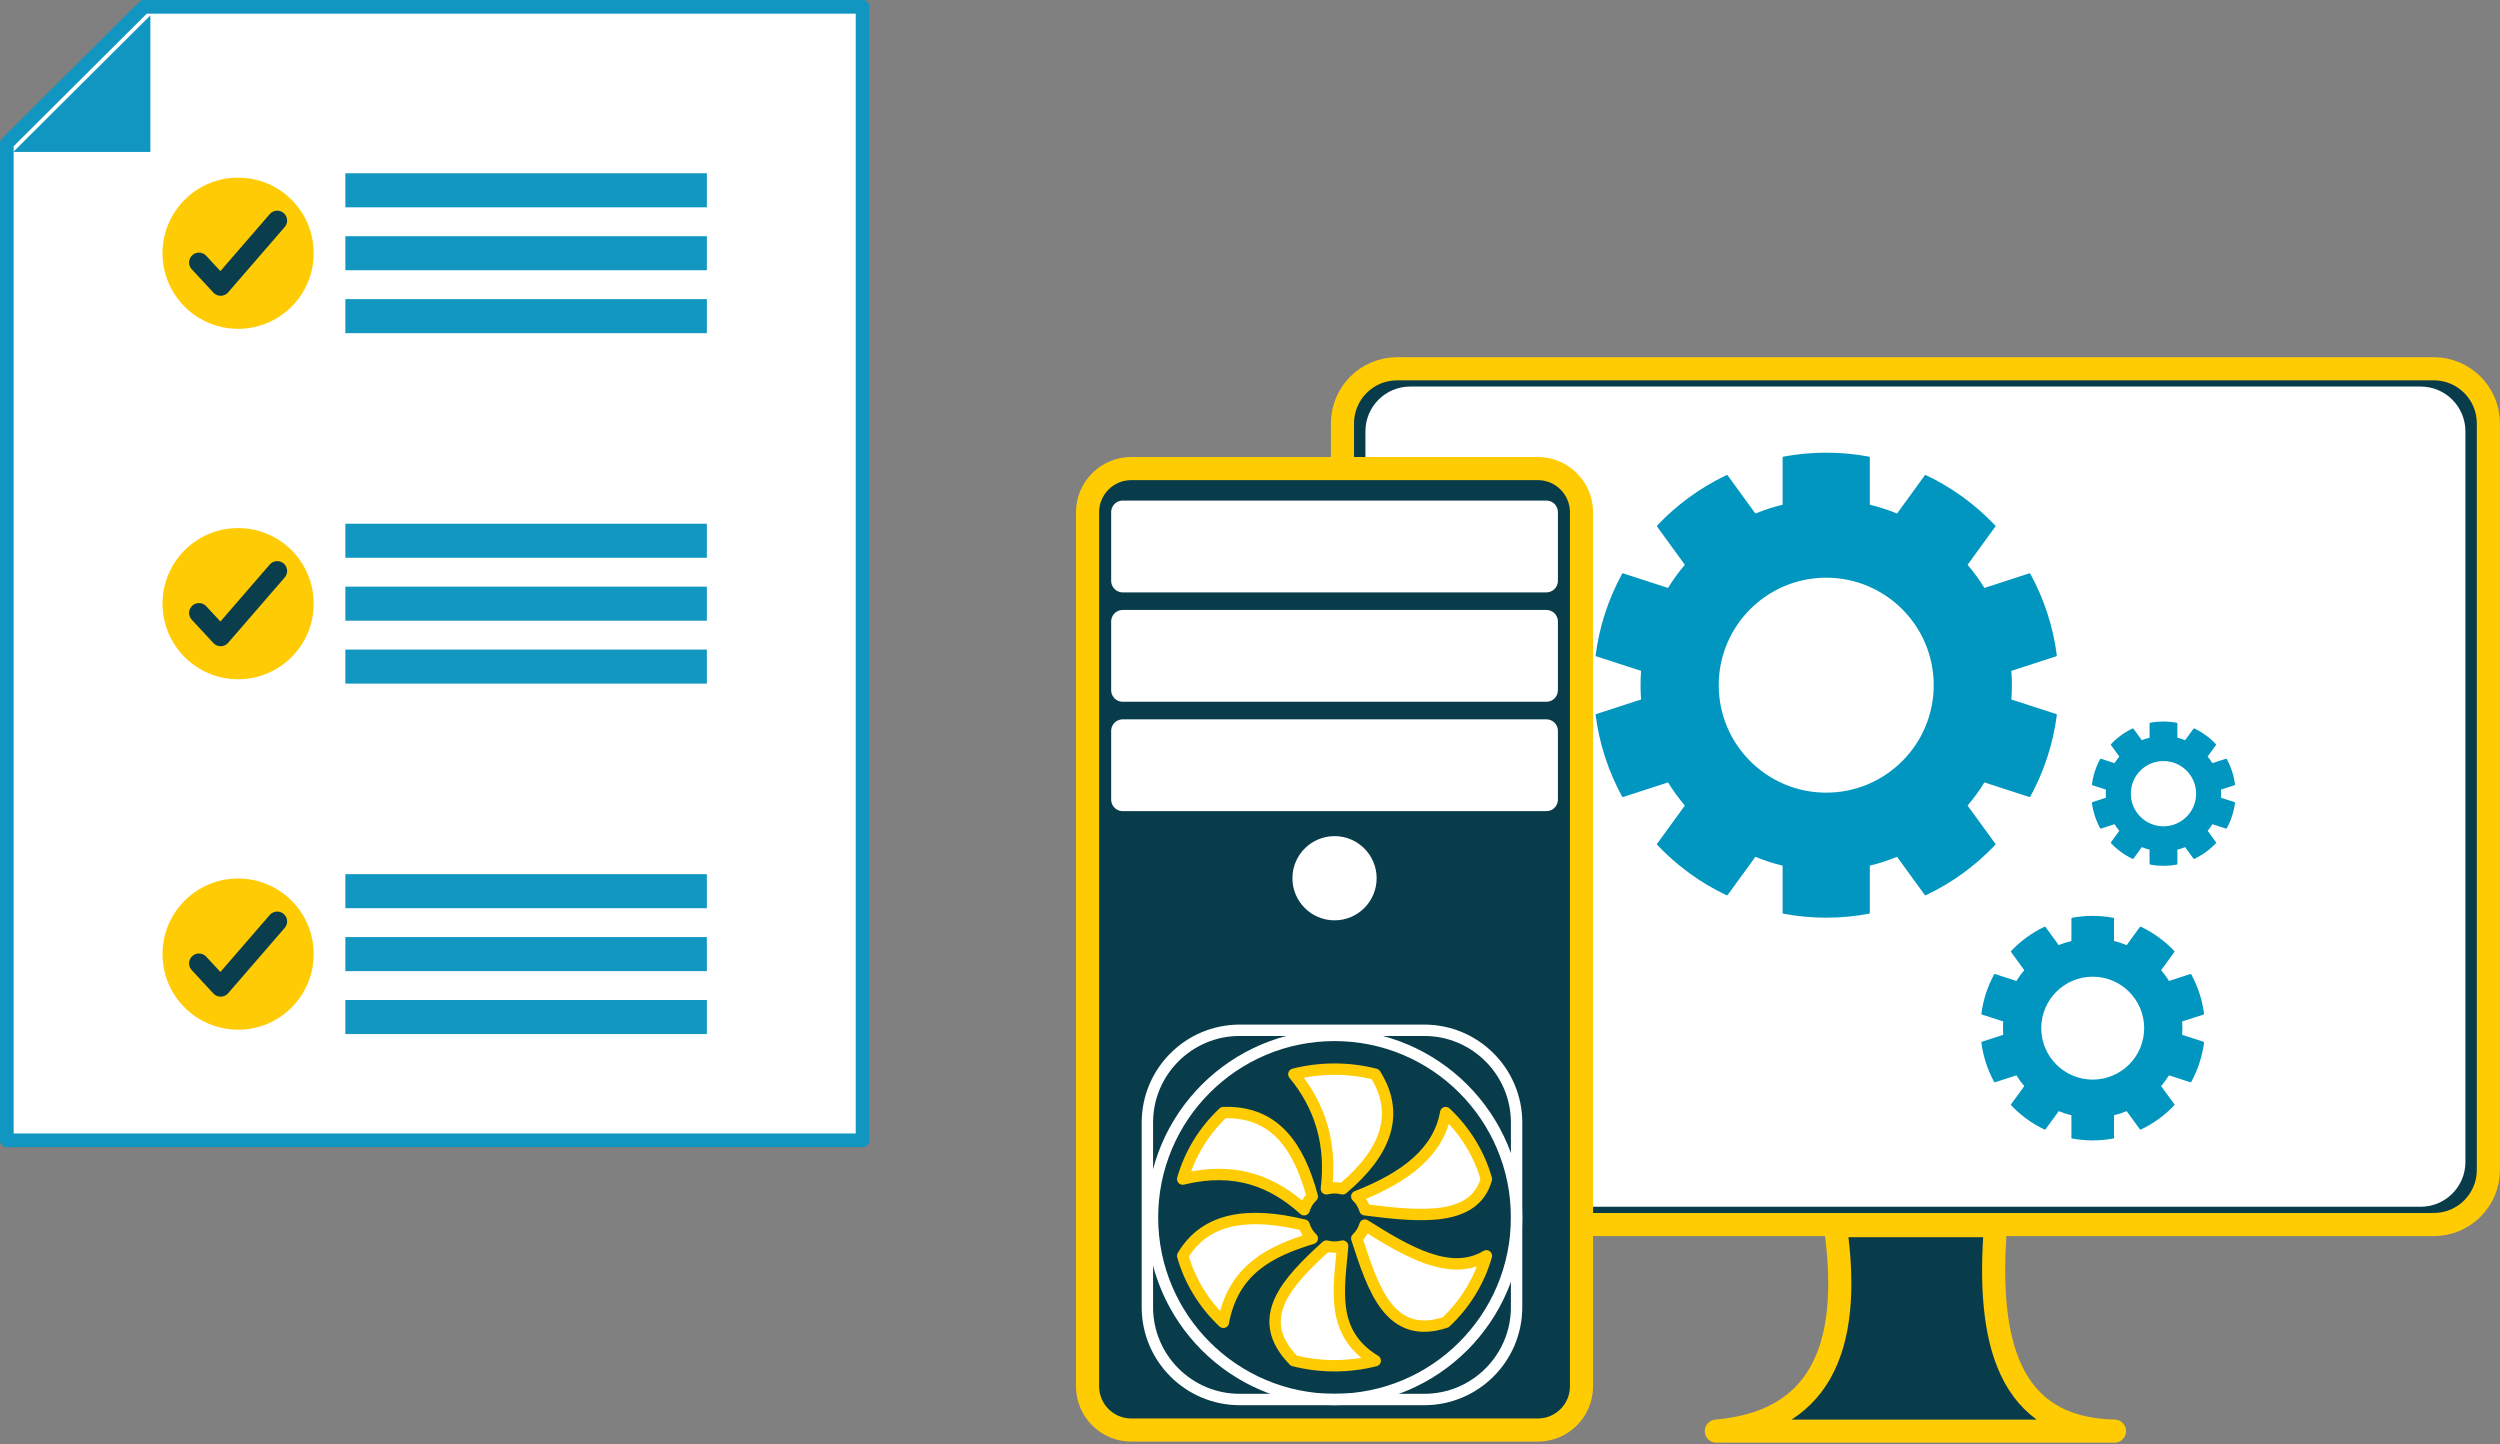 <?xml version="1.0" encoding="UTF-8" standalone="no"?><!DOCTYPE svg PUBLIC "-//W3C//DTD SVG 1.1//EN" "http://www.w3.org/Graphics/SVG/1.1/DTD/svg11.dtd"><svg width="100%" height="100%" viewBox="0 0 1222 706" version="1.1" xmlns="http://www.w3.org/2000/svg" xmlns:xlink="http://www.w3.org/1999/xlink" xml:space="preserve" xmlns:serif="http://www.serif.com/" style="fill-rule:evenodd;clip-rule:evenodd;stroke-linecap:round;stroke-linejoin:round;stroke-miterlimit:1.5;"><rect x="0" y="0" width="1222" height="706" fill="#808080" stroke="none"/><g><g><path d="M421.614,3.333l0,554.037l-418.281,-0l0,-487.281l67.031,-66.756l351.25,0Z" style="fill:#fff;stroke:#1096c0;stroke-width:6.67px;"/><path d="M73.502,7.517l0,66.756l-67.031,-0l67.031,-66.756Z" style="fill:#1096c0;"/><g opacity="0.99"><rect x="168.807" y="84.697" width="176.705" height="16.644" style="fill:#1096c0;"/><rect x="168.807" y="115.454" width="176.705" height="16.644" style="fill:#1096c0;"/><rect x="168.807" y="146.211" width="176.705" height="16.644" style="fill:#1096c0;"/><rect x="168.807" y="255.992" width="176.705" height="16.644" style="fill:#1096c0;"/><rect x="168.807" y="286.749" width="176.705" height="16.644" style="fill:#1096c0;"/><rect x="168.807" y="317.506" width="176.705" height="16.644" style="fill:#1096c0;"/><rect x="168.807" y="427.286" width="176.705" height="16.644" style="fill:#1096c0;"/><rect x="168.807" y="458.043" width="176.705" height="16.644" style="fill:#1096c0;"/><rect x="168.807" y="488.8" width="176.705" height="16.644" style="fill:#1096c0;"/><g><circle cx="116.384" cy="295.07" r="36.948" style="fill:#ffcb03;"/><path d="M97.259,299.614l10.6,11.423l27.649,-31.933" style="fill:none;stroke:#093c4b;stroke-width:9.67px;stroke-miterlimit:0;"/></g><g><circle cx="116.384" cy="466.365" r="36.948" style="fill:#ffcb03;"/><path d="M97.259,470.908l10.6,11.423l27.649,-31.933" style="fill:none;stroke:#093c4b;stroke-width:9.67px;stroke-miterlimit:0;"/></g><g><circle cx="116.384" cy="123.776" r="36.948" style="fill:#ffcb03;"/><path d="M97.259,128.32l10.6,11.423l27.649,-31.933" style="fill:none;stroke:#093c4b;stroke-width:9.67px;stroke-miterlimit:0;"/></g></g></g><g><path d="M1216.32,206.944l0,364.919c0,14.731 -11.959,26.69 -26.69,26.69l-506.743,-0c-14.73,-0 -26.69,-11.959 -26.69,-26.69l0,-364.919c0,-14.73 11.96,-26.69 26.69,-26.69l506.743,0c14.731,0 26.69,11.96 26.69,26.69Z" style="fill:#093c4b;stroke:#ffcb03;stroke-width:11.3px;stroke-linecap:butt;"/><path d="M1199.44,210.81l0,357.187c0,8.944 -7.261,16.206 -16.206,16.206l-493.951,-0c-8.944,-0 -16.206,-7.262 -16.206,-16.206l-0,-357.187c-0,-8.944 7.262,-16.206 16.206,-16.206l493.951,0c8.945,0 16.206,7.262 16.206,16.206Z" style="fill:#fff;stroke:#fff;stroke-width:11.3px;stroke-linecap:butt;"/><g><path d="M913.474,223.69l0,23.399c4.773,1.131 9.445,2.649 13.971,4.539l13.756,-18.931c12.644,6.003 24.065,14.3 33.682,24.469l-13.755,18.93c3.196,3.72 6.084,7.694 8.634,11.883l22.257,-7.231c6.7,12.288 11.063,25.712 12.866,39.591l-22.257,7.231c0.399,4.888 0.399,9.8 -0,14.687l22.257,7.231c-1.803,13.879 -6.166,27.303 -12.866,39.591l-22.257,-7.231c-2.55,4.189 -5.438,8.163 -8.634,11.883l13.755,18.93c-9.617,10.169 -21.038,18.466 -33.682,24.469l-13.756,-18.93c-4.526,1.889 -9.198,3.407 -13.971,4.538l0,23.4c-13.758,2.574 -27.875,2.574 -41.634,-0l0,-23.4c-4.772,-1.131 -9.444,-2.649 -13.97,-4.538l-13.756,18.93c-12.644,-6.003 -24.065,-14.3 -33.682,-24.469l13.755,-18.93c-3.196,-3.72 -6.084,-7.694 -8.634,-11.883l-22.257,7.231c-6.701,-12.288 -11.063,-25.712 -12.866,-39.591l22.257,-7.231c-0.399,-4.887 -0.399,-9.799 0,-14.687l-22.257,-7.231c1.803,-13.879 6.165,-27.303 12.866,-39.591l22.257,7.231c2.55,-4.189 5.438,-8.163 8.634,-11.883l-13.755,-18.93c9.617,-10.169 21.038,-18.466 33.682,-24.469l13.756,18.931c4.526,-1.89 9.198,-3.408 13.97,-4.539l0,-23.399c13.759,-2.575 27.876,-2.575 41.634,-0Zm-20.817,58.19c29.274,-0 53.041,23.763 53.041,53.034c0,29.27 -23.767,53.033 -53.041,53.033c-29.274,0 -53.04,-23.763 -53.04,-53.033c-0,-29.271 23.766,-53.034 53.04,-53.034Z" style="fill:#0096c0;stroke:#0096c0;stroke-width:0.99px;"/><g><path d="M1032.94,448.998l0,11.268c2.298,0.545 4.548,1.276 6.727,2.186l6.623,-9.116c6.088,2.891 11.587,6.886 16.218,11.783l-6.623,9.116c1.538,1.791 2.929,3.705 4.157,5.722l10.716,-3.482c3.226,5.917 5.327,12.382 6.195,19.065l-10.717,3.482c0.193,2.354 0.193,4.719 0,7.073l10.717,3.482c-0.868,6.683 -2.969,13.148 -6.195,19.065l-10.716,-3.482c-1.228,2.017 -2.619,3.931 -4.157,5.722l6.623,9.116c-4.631,4.897 -10.13,8.892 -16.218,11.783l-6.623,-9.116c-2.179,0.91 -4.429,1.641 -6.727,2.186l0,11.268c-6.625,1.239 -13.422,1.239 -20.046,-0l-0,-11.268c-2.298,-0.545 -4.548,-1.276 -6.727,-2.186l-6.623,9.116c-6.088,-2.891 -11.587,-6.886 -16.218,-11.783l6.623,-9.116c-1.539,-1.791 -2.929,-3.705 -4.157,-5.722l-10.717,3.482c-3.226,-5.917 -5.326,-12.382 -6.194,-19.065l10.716,-3.482c-0.192,-2.354 -0.192,-4.719 0,-7.073l-10.716,-3.482c0.868,-6.683 2.968,-13.148 6.194,-19.065l10.717,3.482c1.228,-2.017 2.618,-3.931 4.157,-5.722l-6.623,-9.116c4.631,-4.897 10.13,-8.892 16.218,-11.783l6.623,9.116c2.179,-0.91 4.429,-1.641 6.727,-2.186l-0,-11.268c6.624,-1.239 13.421,-1.239 20.046,0Zm-10.023,28.022c14.095,-0 25.538,11.443 25.538,25.538c0,14.096 -11.443,25.539 -25.538,25.539c-14.095,-0 -25.539,-11.443 -25.539,-25.539c0,-14.095 11.444,-25.538 25.539,-25.538Z" style="fill:#0096c0;stroke:#0096c0;stroke-width:0.77px;"/></g><g><path d="M1063.92,353.669l0,7.212c1.471,0.348 2.911,0.816 4.305,1.398l4.239,-5.834c3.896,1.85 7.416,4.407 10.379,7.541l-4.238,5.834c0.985,1.147 1.874,2.372 2.66,3.662l6.859,-2.228c2.064,3.787 3.409,7.924 3.964,12.202l-6.858,2.228c0.123,1.506 0.123,3.02 -0,4.527l6.858,2.228c-0.555,4.277 -1.9,8.415 -3.964,12.202l-6.859,-2.229c-0.786,1.291 -1.675,2.516 -2.66,3.662l4.238,5.834c-2.963,3.134 -6.483,5.691 -10.379,7.541l-4.239,-5.834c-1.394,0.583 -2.834,1.05 -4.305,1.399l0,7.211c-4.239,0.794 -8.589,0.794 -12.829,0l-0,-7.211c-1.471,-0.349 -2.911,-0.816 -4.305,-1.399l-4.239,5.834c-3.896,-1.85 -7.416,-4.407 -10.379,-7.541l4.239,-5.834c-0.985,-1.146 -1.875,-2.371 -2.661,-3.662l-6.859,2.229c-2.064,-3.787 -3.409,-7.925 -3.964,-12.202l6.858,-2.228c-0.123,-1.507 -0.123,-3.021 0,-4.527l-6.858,-2.228c0.555,-4.278 1.9,-8.415 3.964,-12.202l6.859,2.228c0.786,-1.29 1.676,-2.515 2.661,-3.662l-4.239,-5.834c2.963,-3.134 6.483,-5.691 10.379,-7.541l4.239,5.834c1.394,-0.582 2.834,-1.05 4.305,-1.398l-0,-7.212c4.24,-0.793 8.59,-0.793 12.829,0Zm-6.414,17.934c9.02,-0 16.344,7.324 16.344,16.344c0,9.021 -7.324,16.345 -16.344,16.345c-9.021,-0 -16.345,-7.324 -16.345,-16.345c0,-9.02 7.324,-16.344 16.345,-16.344Z" style="fill:#0096c0;stroke:#0096c0;stroke-width:0.77px;"/></g></g><path d="M1033.57,699.535l-194.63,-0c48.773,-4.268 67.165,-37.928 58.145,-100.448l78.339,-0c-4.397,56.053 5.692,99.368 58.146,100.448Z" style="fill:#093c4b;stroke:#ffcb03;stroke-width:11.3px;stroke-linecap:butt;"/><path d="M773.04,250.374l-0,427.286c-0,11.779 -9.563,21.341 -21.341,21.341l-198.755,0c-11.778,0 -21.341,-9.562 -21.341,-21.341l-0,-427.286c-0,-11.779 9.563,-21.341 21.341,-21.341l198.755,-0c11.778,-0 21.341,9.562 21.341,21.341Z" style="fill:#093c4b;stroke:#ffcb03;stroke-width:11.3px;stroke-linecap:butt;"/><rect x="548.789" y="250.333" width="207.065" height="33.569" style="fill:#fff;stroke:#fff;stroke-width:11.3px;stroke-linecap:butt;"/><rect x="548.789" y="303.799" width="207.065" height="33.569" style="fill:#fff;stroke:#fff;stroke-width:11.3px;stroke-linecap:butt;"/><rect x="548.789" y="357.265" width="207.065" height="33.569" style="fill:#fff;stroke:#fff;stroke-width:11.3px;stroke-linecap:butt;"/><circle cx="652.321" cy="429.277" r="14.931" style="fill:#fff;stroke:#fff;stroke-width:11.3px;stroke-linecap:butt;"/><path d="M741.311,548.722l0,90.236c0,24.901 -20.217,45.118 -45.118,45.118l-90.236,0c-24.901,0 -45.118,-20.217 -45.118,-45.118l0,-90.236c0,-24.901 20.217,-45.118 45.118,-45.118l90.236,0c24.901,0 45.118,20.217 45.118,45.118Z" style="fill:#093c4b;stroke:#fff;stroke-width:5.56px;stroke-linecap:butt;"/><circle cx="652.321" cy="595.087" r="88.99" style="fill:none;stroke:#fff;stroke-width:5.56px;stroke-linecap:butt;"/><path d="M672.209,525.065c12.023,19.083 5.785,37.733 -15.91,56.017c-2.606,-0.659 -5.349,-0.659 -7.955,0c2.609,-21.652 -2.863,-40.261 -15.91,-56.017c13.029,-3.294 26.746,-3.294 39.775,-0Zm-74.221,18.762c25.096,-0.829 36.901,16.508 43.467,41.008c-1.908,1.799 -3.28,4.041 -3.978,6.499c-15.065,-13.606 -33.354,-21.345 -59.377,-15.01c3.491,-12.291 10.35,-23.499 19.888,-32.497Zm-19.888,70.022c11.086,-18.751 32.219,-21.638 59.377,-15.01c0.698,2.458 2.07,4.7 3.978,6.499c-20.459,6.22 -38.696,15.212 -43.467,41.008c-9.538,-8.998 -16.397,-20.206 -19.888,-32.497Zm54.334,51.259c-20.292,-20.74 -3.296,-38.468 15.91,-56.017c2.606,0.659 5.349,0.659 7.955,-0c-1.778,20.794 -6.412,42.444 15.91,56.017c-13.029,3.294 -26.746,3.294 -39.775,0Zm74.221,-18.762c-27.213,8.962 -35.38,-15.952 -43.467,-41.008c1.908,-1.799 3.28,-4.041 3.978,-6.499c21.074,13.3 41.962,25.393 59.377,15.01c-3.491,12.291 -10.35,23.499 -19.888,32.497Zm19.888,-70.022c-5.859,20.901 -32.126,18.517 -59.377,15.01c-0.698,-2.458 -2.07,-4.7 -3.978,-6.499c23.511,-9.145 40.135,-21.744 43.467,-41.008c9.538,8.998 16.397,20.206 19.888,32.497Z" style="fill:#fff;stroke:#ffcb03;stroke-width:5.56px;stroke-linecap:butt;"/></g></g></svg>